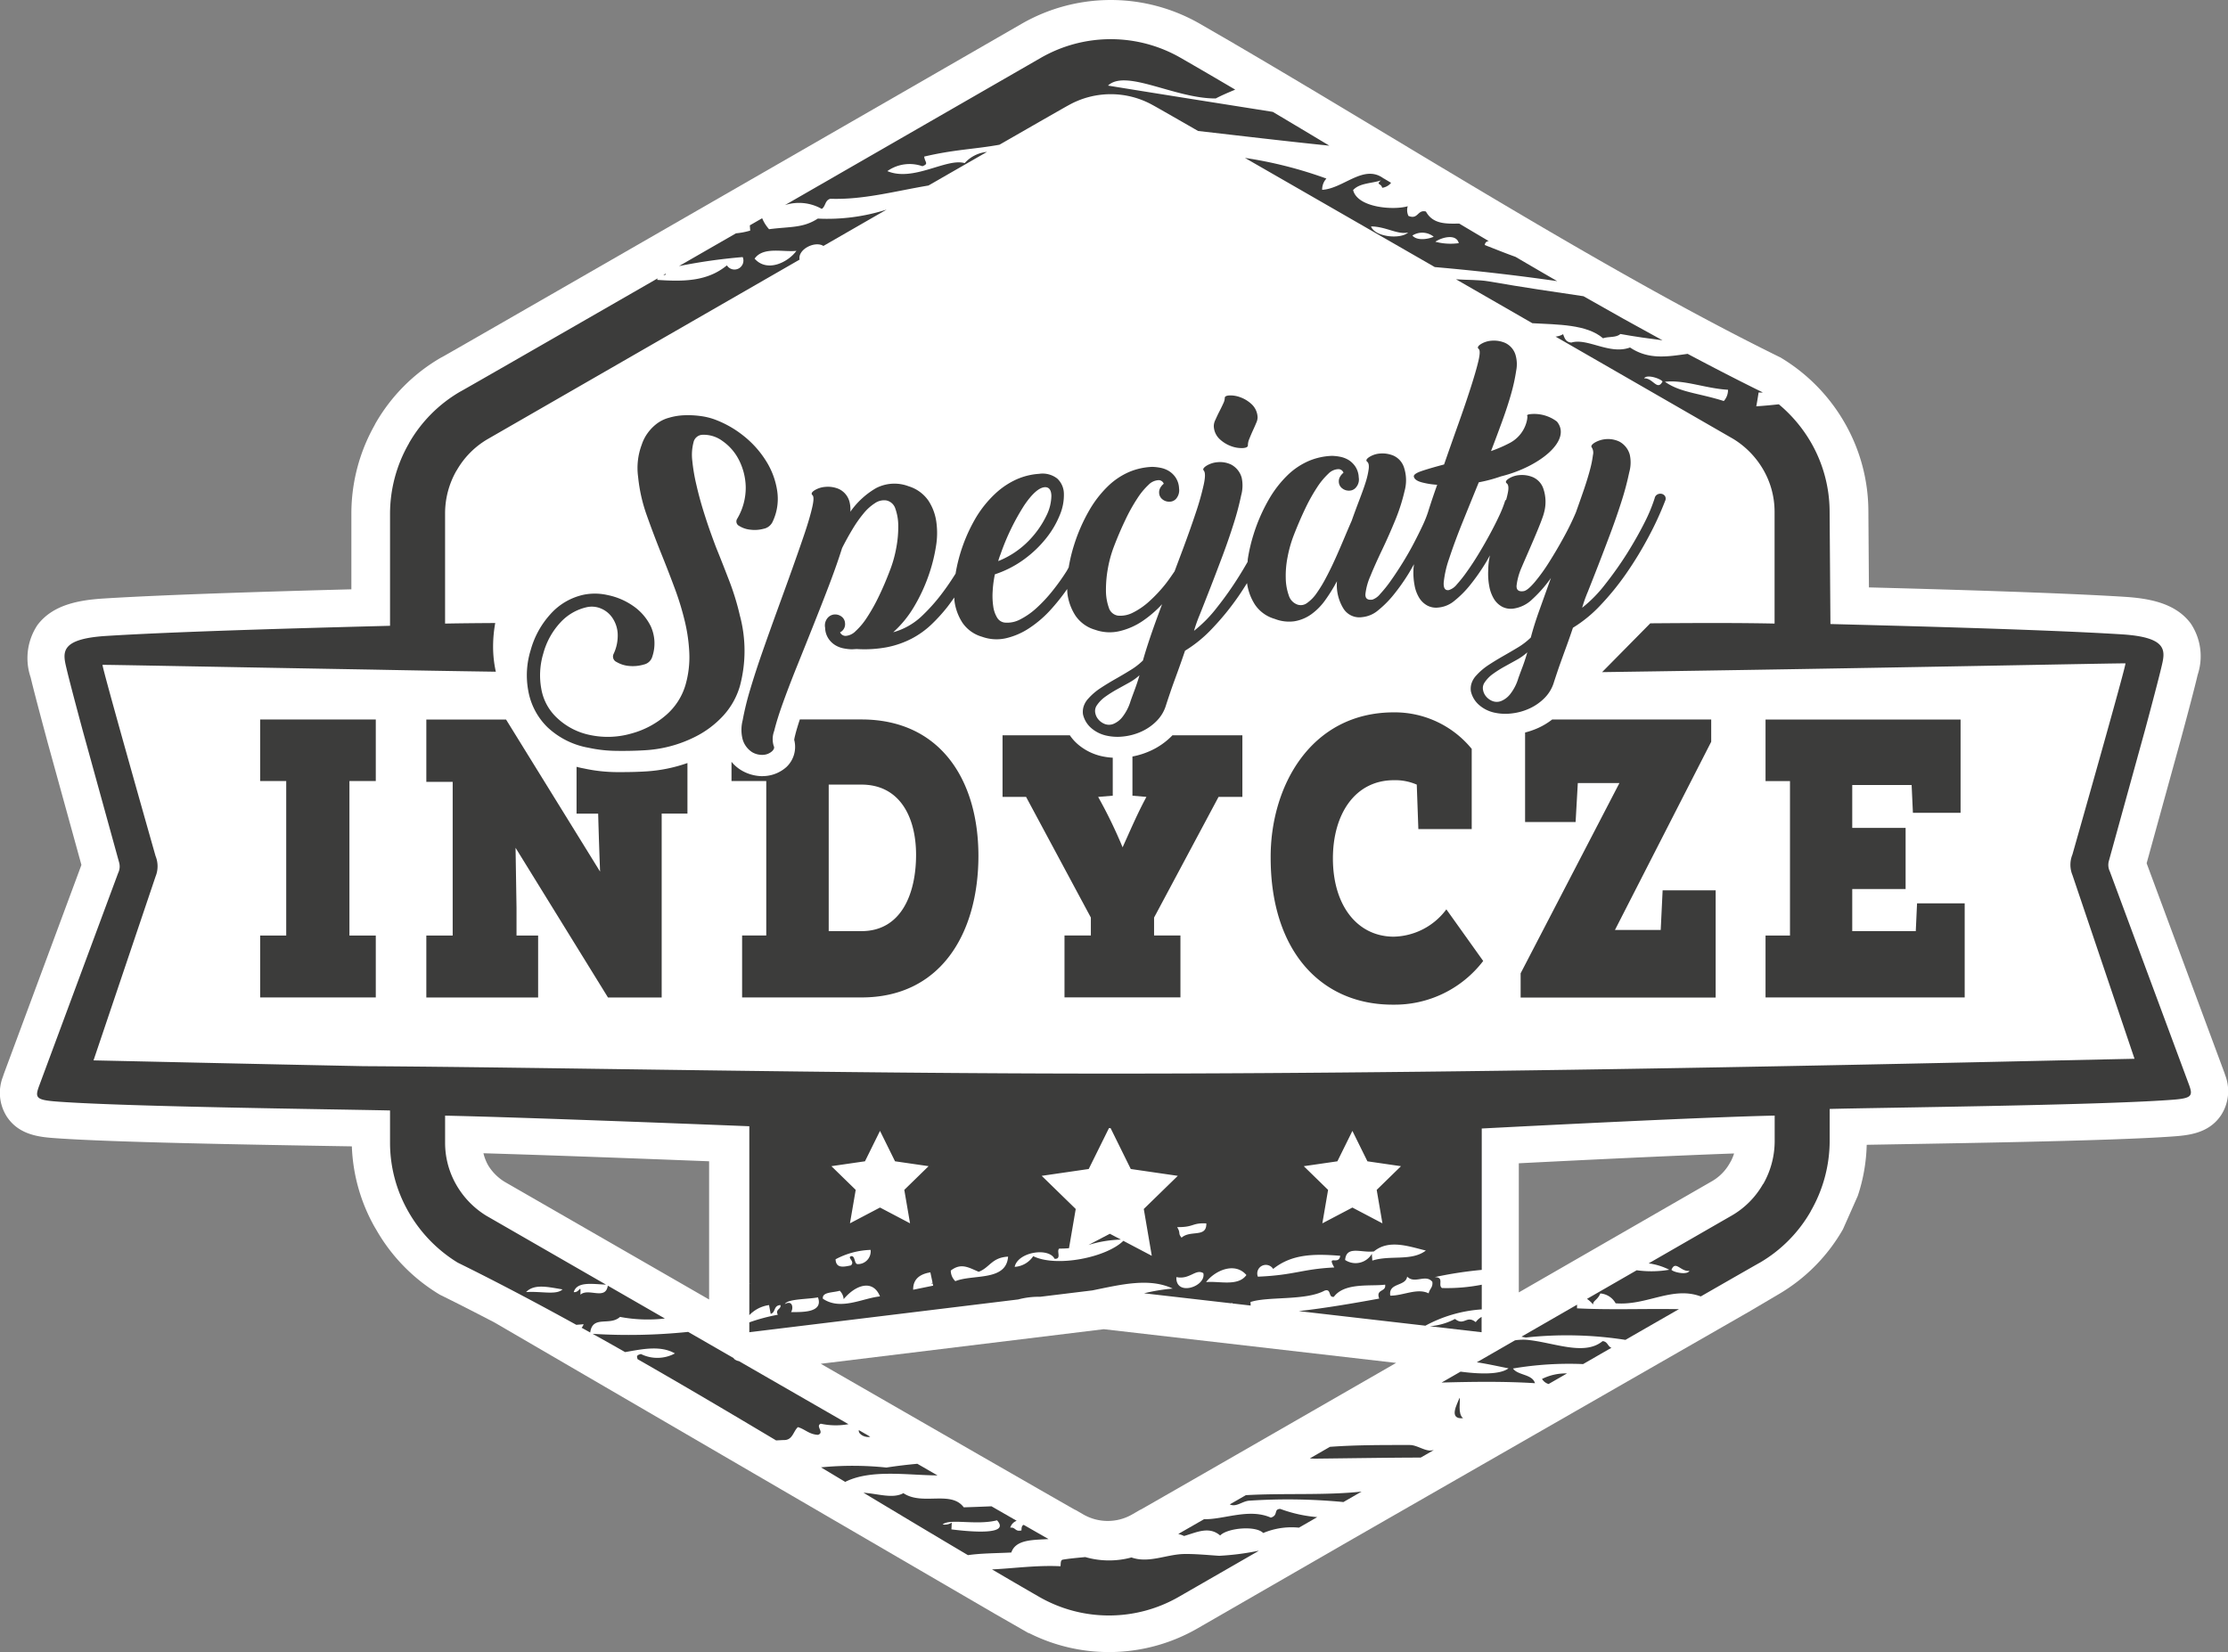 <svg xmlns="http://www.w3.org/2000/svg" width="201.665" height="149.564" viewBox="0 0 201.665 149.564">
  <rect x="0" y="0" width="201.665" height="149.564" fill="#808080" stroke="none"/>
  <g id="Group_32991" data-name="Group 32991" transform="translate(296.665 599.919)">
    <path id="Path_5363" data-name="Path 5363" d="M262.207,407.7a16.049,16.049,0,0,1-7.248-1.729l-.011.019-3.011-1.725-45.338-26.4c-1.537-.8-3.191-1.651-4.817-2.452l-.137-.068-.131-.08a16.217,16.217,0,0,1-5.647-5.846s-.07-.11-.112-.184a16.012,16.012,0,0,1-2.07-7.317l-1.641-.027c-7.938-.135-19.933-.34-25.109-.707-1.409-.1-3.332-.241-4.462-1.93a4,4,0,0,1-.374-3.637l.084-.255,7.024-18.922-3.085-11.184c0-.017-1.128-4.167-1.512-5.795a5.407,5.407,0,0,1,.608-4.724c1.4-1.884,3.835-2.281,6.04-2.418,5.909-.37,16.231-.667,22.383-.83v-6.91a16.31,16.31,0,0,1,2.082-7.913l.093-.182a16.154,16.154,0,0,1,5.911-5.955l.2-.106c.969-.532,28.957-16.641,42.407-24.383l9.959-5.738a16.191,16.191,0,0,1,16.179.006l3.1,1.793-.006,0c4.583,2.678,9.309,5.518,13.906,8.283,11.913,7.161,24.231,14.565,35.4,20.058l.137.065.131.082a16.351,16.351,0,0,1,5.706,5.9,16.11,16.11,0,0,1,2.105,7.919l.049,6.908c6.065.16,16.949.465,23.091.849,2.2.139,4.644.536,6.04,2.42a5.331,5.331,0,0,1,.627,4.638c-.4,1.715-1.531,5.867-1.531,5.867l-3.09,11.2,7.047,18.987.066.2a4.009,4.009,0,0,1-.38,3.626c-1.132,1.689-3.058,1.825-4.462,1.926-5.161.367-17.171.572-25.12.705-.9.017-1.734.03-2.488.044a15.838,15.838,0,0,1-.807,4.619h0l-1.345,3.03a16.017,16.017,0,0,1-5.856,5.9l-2.629,1.55L284.33,397.43l-14.1,8.126A16.042,16.042,0,0,1,262.207,407.7Zm-3.047-12.882.779.45a4.436,4.436,0,0,0,4.325,0l.781-.452h.023c2.728-1.552,12.766-7.328,23.139-13.294l-26.463-3.052L236.126,381.6c10.371,5.968,20.3,11.678,23.01,13.22h.023Zm-53.566-32.279a4.289,4.289,0,0,0,.424,1.09,4.515,4.515,0,0,0,1.48,1.491s14.027,8.071,18.523,10.663V363.269C220.919,363.07,211.777,362.722,205.593,362.542Zm93.718,12.6,17.52-10.088a4.339,4.339,0,0,0,1.569-1.605l.135-.239a4.5,4.5,0,0,0,.26-.646c-5.841.209-14.333.627-19.486.889v11.689Z" transform="translate(-458.502 -858.058)" fill="#fff"/>
    <g id="Group_2901" data-name="Group 2901" transform="translate(-293.307 -596.375)">
      <path id="Path_5364" data-name="Path 5364" d="M190.5,269.868l-.232.133C190.407,270,190.509,269.993,190.5,269.868Z" transform="translate(-133.586 -248.642)" fill="#3c3c3b"/>
      <path id="Path_5365" data-name="Path 5365" d="M207.888,323.547a6.386,6.386,0,0,0,2.507.042l-9.923-5.712c-.167-.008-.477-.186-.465-.268l-4.124-2.374a52.76,52.76,0,0,1-8.644.175c.974.543,1.956,1.094,2.938,1.654,1.466-.249,3.176-.646,4.509.12a3.351,3.351,0,0,1-3.075.055c-.439.11-.374.22-.306.465,4.154,2.374,8.354,4.857,12.54,7.355.237-.008.46-.027.7-.032.8.017.845-.79,1.273-1.172.655.192,1.005.655,1.816.7C208.27,324.337,207.365,323.763,207.888,323.547Z" transform="translate(-136.954 -198.203)" fill="#3c3c3b"/>
      <path id="Path_5366" data-name="Path 5366" d="M198.809,275.185c.359-.22.287-.811.792-.917,2.98.1,5.818-.688,8.865-1.2l5.3-3.043a3.088,3.088,0,0,0-2.019,1.016c-1.645-.486-4.638,1.723-7,.722a3.493,3.493,0,0,1,3.172-.443c.608-.23.226-.334.163-.872,2.75-.648,4.534-.661,6.813-1.073,3.784-2.173,6.209-3.561,6.23-3.561a7.8,7.8,0,0,1,7.691,0c.015,0,1.55.876,4.059,2.317,3.805.431,7.748.908,11.883,1.33q-2.582-1.549-5.121-3.06c-4.766-.758-9.7-1.529-14.918-2.38,1.628-1.533,6.042,1.181,9.752,1.166.564-.3,1.168-.547,1.763-.8-1.664-.978-3.311-1.943-4.929-2.872l0,0a12.69,12.69,0,0,0-12.675,0l0,0-23.152,13.326A4.164,4.164,0,0,1,198.809,275.185Z" transform="translate(-127.788 -259.817)" fill="#3c3c3b"/>
      <path id="Path_5367" data-name="Path 5367" d="M207.573,321.941c-.6-.342-1.2-.693-1.829-1.052-.9.082-1.829.19-2.8.34a29.47,29.47,0,0,0-5.919-.017c.735.439,1.461.878,2.192,1.316C201.531,321.362,204.872,321.926,207.573,321.941Z" transform="translate(-126.071 -191.917)" fill="#3c3c3b"/>
      <path id="Path_5368" data-name="Path 5368" d="M358.283,346.577l-.044-.137-7.2-19.4a1.346,1.346,0,0,1-.087-.95l3.263-11.82s1.1-4.074,1.482-5.677c.344-1.457.739-2.747-3.592-3.018-7.516-.471-22.3-.824-26.355-.933l-.074-10.173a12.6,12.6,0,0,0-1.647-6.194,12.946,12.946,0,0,0-2.952-3.525c-.672.072-1.345.139-2.04.182.08-.416.146-.834.211-1.252.116,0,.251.008.374.008-.023-.015-.044-.034-.068-.049-2.2-1.083-4.45-2.243-6.728-3.455-1.8.247-3.52.562-5.216-.577-1.852.688-3.856-.887-5.311-.446-.53-.044-.617-.431-.748-.76a1.577,1.577,0,0,1-.682.22c7.907,4.551,14.43,8.308,16.094,9.267a7.9,7.9,0,0,1,2.743,2.843,7.6,7.6,0,0,1,.988,3.74V304.6c-3.3-.07-7.081-.055-11.25-.023l-4.361,4.42c25.253-.357,47.307-.832,47.37-.792.106.063-4.8,17.306-4.8,17.306a2.445,2.445,0,0,0,0,1.852L353.274,344c-14.191.291-55.912,1.341-92.746,1.341-24.907,0-51.2-.579-67.542-.672-10.7-.215-19.355-.418-24.451-.524L174.15,327.5a2.45,2.45,0,0,0,0-1.854s-4.9-17.243-4.8-17.306c.044-.025,10.1.18,24.381.427h0c3.406.068,7.176.133,11.218.192a10.526,10.526,0,0,1-.247-2.308,12,12,0,0,1,.194-2.1c-1.774.011-3.335.025-4.54.051v-9.98a7.784,7.784,0,0,1,1.039-3.879h.008a7.691,7.691,0,0,1,2.8-2.838l0,0c2.473-1.421,15.682-9.028,28.241-16.253-.182-.935,1.4-1.719,2.154-1.237,1.958-1.126,3.873-2.23,5.723-3.292a17.658,17.658,0,0,1-6.228.815c-1.347.874-2.488.71-4.412.961a3.529,3.529,0,0,1-.625-.993c-.372.215-.743.429-1.117.644.013.158.023.317.036.473a6.58,6.58,0,0,1-1.29.249c-1.736,1-3.468,1.994-5.157,2.967a50.357,50.357,0,0,1,5.767-.817.81.81,0,0,1-1.43.75c-1.763,1.451-3.882,1.48-6.308,1.316a.56.56,0,0,1,.044-.142c-9.809,5.643-17.857,10.266-17.891,10.266a12.686,12.686,0,0,0-4.627,4.667l.008,0a12.791,12.791,0,0,0-1.717,6.348v10.175c-4.79.127-18.51.467-25.675.917-4.333.27-3.936,1.559-3.592,3.018.38,1.6,1.485,5.677,1.485,5.677l3.261,11.818a1.34,1.34,0,0,1-.089.952l-7.2,19.4-.044.137c-.291.885.032,1.033,1.89,1.166,6.483.463,24.575.672,29.964.792v2.946a12.554,12.554,0,0,0,1.649,6.194,12.862,12.862,0,0,0,4.475,4.635c3.487,1.715,7.083,3.617,10.739,5.632.22-.021.427-.032.657-.057a.846.846,0,0,1-.18.319l.777.431c.224-1.6,1.768-.555,2.7-1.411a13.463,13.463,0,0,0,4.059.144l-5.165-2.973c-.2,1.358-1.746.175-2.477.815.032-1.083-.034-.161-.606-.23.287-.993,1.7-.726,2.921-.678l-10.836-6.238a7.877,7.877,0,0,1-2.741-2.843,7.6,7.6,0,0,1-.988-3.74v-2.477c6.982.144,24.406.834,27.536.959v14.255c.044-.008.08-.015.137-.03-.042.019-.1.025-.137.044v2.836a3.014,3.014,0,0,1,1.784-.914c.051.266.1.541.152.8.471-.15.234-.767.883-.8.082.391-.5.363-.239.874a16.781,16.781,0,0,0-2.581.691v.891l24.339-2.967a7.178,7.178,0,0,1,1.983-.241l4.726-.577c2.6-.53,5.159-1.168,7.275-.165a16.678,16.678,0,0,0-2.591.427l7.839.9c.053-.006.095-.006.152-.013.008.011.017.021.025.034l1.635.188c-.006-.108-.015-.215-.019-.321,1.607-.528,4.971-.1,6.7-1.028.648-.224.313.655.847.557.976-1.324,3.375-.929,4.638-1.1.122.684-.872.376-.534,1.261-2.177.4-4.863.862-7.279,1.134l11.461,1.32a12.372,12.372,0,0,1,5.1-1.476v-2.234a16.3,16.3,0,0,1-3.6.3c-.4-.262.247-.988-.665-.986a35.542,35.542,0,0,1,4.264-.655v-12.8c5.505-.287,20.318-1.039,26.514-1.168v2.312a7.841,7.841,0,0,1-1.037,3.882h-.017a7.67,7.67,0,0,1-2.8,2.836l0,0c-1,.574-3.782,2.177-7.55,4.346a5.883,5.883,0,0,1,1.863.579,9.655,9.655,0,0,1-2.948.046l-4.5,2.591a2.573,2.573,0,0,1,.553.509c-.015-.357.414-.405.655-1a1.731,1.731,0,0,1,1.385.891c2.809.23,5.132-1.582,7.706-.621,3.261-1.871,5.315-3.047,5.33-3.047a12.66,12.66,0,0,0,4.629-4.667l-.008,0a12.8,12.8,0,0,0,1.717-6.35v-2.91c4.283-.116,23.918-.323,30.718-.809C358.251,347.609,358.577,347.461,358.283,346.577Zm-49.4-64.176c.245-.4,1.482.021,1.67.285C310.073,283.581,309.695,282.361,308.888,282.4Zm7.212,2.051c-2.352-.739-3.919-.76-5.326-1.742,1.759-.2,3.685.61,5.71.724A1.481,1.481,0,0,1,316.1,284.451Zm-83.934-13.6c-.773,1.064-2.667,1.985-3.789.712C229.159,270.442,230.981,271,232.166,270.855Zm-21.173,94.022c-.557.541-1.911.152-3.3.247C208.444,364.326,209.768,364.685,210.993,364.877Zm20.683,2.057c.22-.308.171-1.134-.562-.72.241-.479,1.979-.427,3-.61C234.622,367.027,232.592,366.924,231.676,366.934Zm2.878-1.212c-.076-.629.936-.53,1.527-.722a1.19,1.19,0,0,1,.357.764c1.1-1.32,2.661-1.814,3.288-.249C238.14,365.671,236.163,366.818,234.554,365.722Zm2.526-3.011c-.669.144-1.343.275-1.373-.558a7.192,7.192,0,0,1,3.17-.849,1.159,1.159,0,0,1-1.2,1.288c-.3-.065-.18-.767-.562-.72C236.706,362.007,237.513,362.345,237.08,362.711Zm2.648-5.242-2.72,1.43.52-3.028-2.2-2.146,3.039-.441,1.36-2.754,1.36,2.754,3.039.441-2.2,2.146.52,3.028Zm3,7.438c-.011-.885.513-1.4,1.558-1.569.068.317.133.627.2.938-.051.025-.091.057-.144.078l.156-.011c.015.065.027.133.042.2C243.931,364.66,243.339,364.787,242.729,364.907Zm3.814-.775a1.339,1.339,0,0,1-.408-.957c.935-.72,1.6-.281,2.526.112,1.005-.378,1.185-1.3,2.661-1.371C251.151,364.168,248.135,363.484,246.543,364.132Zm17.786-2.291-2.576-1.356c-1.533,1.514-6.071,2.42-8.156,1.388a2.179,2.179,0,0,1-1.679.967c.285-1.343,3.064-1.793,3.611-.731.672.053.146-.718.424-.923a8.693,8.693,0,0,0,.883-.036l.608-3.55-3.079-3,4.255-.619,1.831-3.7h.148l1.827,3.7,4.257.619-3.079,3Zm2.22,1.926c1.214.26,1.757-.786,2.445-.355C269.27,364.616,266.472,365.56,266.548,363.767Zm.473-3.573c-.351-.412-.044-.376-.4-.95,1.565.015,1.311-.4,2.642-.338C269.3,360.234,267.824,359.473,267.021,360.193Zm2.224,4.025c.754-1.011,2.583-1.877,3.647-.638C272.125,364.647,270.383,364.094,269.245,364.219Zm11.881-10.933,1.36-2.754,1.36,2.754,3.039.441-2.2,2.146.519,3.028-2.718-1.43-2.72,1.43.52-3.028-2.2-2.146Zm-.283,9.609c-2.965.148-3.563.693-6.912.834a.777.777,0,0,1,1.381-.7c1.708-1.371,3.744-1.377,6.071-1.191C281.263,362.753,280.131,361.659,280.843,362.895Zm3.444-.625c-.006-.2-.032-.406-.038-.615a1.707,1.707,0,0,1-2.422.562c.112-1.335,1.453-.632,2.608-.773,1.349-1.126,3.172-.45,4.7-.08C287.835,362.354,285.911,361.748,284.287,362.269Zm5.1,2.969c-1.035-.513-2.3.217-3.472.209-.194-1.2,1.4-.809,1.527-1.727.684.71,1.67-.264,2.279.473C289.791,364.7,289.453,364.837,289.385,365.239Zm21.98-2.131c.365-.908.859.215,1.626.089C312.8,363.6,311.574,363.338,311.365,363.108Z" transform="translate(-163.428 -251.693)" fill="#3c3c3b"/>
      <path id="Path_5369" data-name="Path 5369" d="M222.57,266.779a37.976,37.976,0,0,0-7.374-1.871c4.714,2.709,10.905,6.27,17.184,9.883,3.672.319,7.431.748,11.083,1.273q-1.888-1.09-3.778-2.2c-.906-.321-1.833-.7-2.777-1.066a.362.362,0,0,1,.361-.357q-1.34-.792-2.678-1.588c-1.187.021-2.384.061-3.011-1.09-.781-.2-.691.764-1.584.395a1.216,1.216,0,0,1-.063-.874c-1.248.372-4.545.152-4.944-1.464.593-.65,1.673-.591,2.524-.878-.5.42.023.245.106.672a1.25,1.25,0,0,0,.807-.45c-.224-.133-.448-.268-.669-.4,0,0-.006,0-.006.006-1.8-1.343-3.628.919-5.563,1.028A1.458,1.458,0,0,1,222.57,266.779Zm11.982,5.847a5.4,5.4,0,0,1-2.122-.129C233.047,272.078,234.337,271.759,234.553,272.627Zm-2.27-.585c-.46.222-1.514.4-1.926-.106A1.661,1.661,0,0,1,232.283,272.042Zm-2.31-.384c-.693.646-3.02.414-3.36-.547C228,271.129,229.012,271.887,229.972,271.657Z" transform="translate(-105.871 -254.157)" fill="#3c3c3b"/>
      <path id="Path_5370" data-name="Path 5370" d="M224.243,270.112c2.338,1.345,4.663,2.684,6.908,3.974,2.3.131,4.927.093,6.4,1.364.488-.175,1.206-.036,1.565-.387,1.324.237,2.589.416,3.82.572q-3.542-1.926-7.155-3.991c-2.64-.391-5.4-.792-8.608-1.349C226.289,270.146,225.24,270.184,224.243,270.112Z" transform="translate(-95.812 -248.371)" fill="#3c3c3b"/>
      <path id="Path_5371" data-name="Path 5371" d="M208.489,312.044a10.81,10.81,0,0,1,2.94-.488l-1.005-.528Z" transform="translate(-113.328 -202.88)" fill="#3c3c3b"/>
      <path id="Path_5372" data-name="Path 5372" d="M199.687,320.043l-1.037-.6C198.576,319.865,199.321,320.165,199.687,320.043Z" transform="translate(-124.273 -193.52)" fill="#3c3c3b"/>
      <path id="Path_5373" data-name="Path 5373" d="M232.078,314.4c0-.108,0-.22.008-.332-1.618.929-3.3,1.9-5.039,2.9.135.025.272.055.395.076a34.326,34.326,0,0,1,9.02.211c1.746-1.007,3.381-1.943,4.84-2.781C238.038,314.422,235.081,314.553,232.078,314.4Z" transform="translate(-92.694 -199.501)" fill="#3c3c3b"/>
      <path id="Path_5374" data-name="Path 5374" d="M224.634,318.056c-.207.555-1.052,1.981.317,1.854C224.427,319.536,224.731,318.292,224.634,318.056Z" transform="translate(-95.876 -195.066)" fill="#3c3c3b"/>
      <path id="Path_5375" data-name="Path 5375" d="M227.809,314.592a1.6,1.6,0,0,0-.534.475c-.843-.678-1.033.386-1.875-.291a5.824,5.824,0,0,1-2.279.663l4.686.541v-1.387Z" transform="translate(-97.06 -198.918)" fill="#3c3c3b"/>
      <path id="Path_5376" data-name="Path 5376" d="M227.029,320.084c-2.416,0-4.838-.011-7.231.165q-.925.532-1.82,1.047c.207.015.412.025.61.021,3.117-.032,6.223-.089,9.427-.095l1.185-.68a2.071,2.071,0,0,1-.353.044C228.271,320.563,227.633,320.084,227.029,320.084Z" transform="translate(-102.778 -192.812)" fill="#3c3c3b"/>
      <path id="Path_5377" data-name="Path 5377" d="M228.525,317.973l1.666-.957a4.772,4.772,0,0,0-2.262.5A1.047,1.047,0,0,0,228.525,317.973Z" transform="translate(-91.714 -196.223)" fill="#3c3c3b"/>
      <path id="Path_5378" data-name="Path 5378" d="M214.547,323.238c.572.281,1.1-.272,1.736-.334a53.193,53.193,0,0,1,8.551.122c.543-.312,1.088-.625,1.643-.946-3.307.357-6.973.125-10.477.323C215.5,322.691,215.016,322.97,214.547,323.238Z" transform="translate(-106.592 -190.591)" fill="#3c3c3b"/>
      <path id="Path_5379" data-name="Path 5379" d="M215.6,326.323c-.6-.344-1.356-.775-2.245-1.286-.125.042-.209.171-.2.5-.591.152-.528-.31-1.02-.247a.967.967,0,0,1,.583-.623c-.693-.4-1.466-.84-2.281-1.311-.836.036-1.675.07-2.509.093-1.161-1.561-3.742-.127-5.463-1.282-.946.528-2.3.051-3.615-.04,3.2,1.922,6.359,3.82,9.457,5.651,1.185-.169,2.386-.165,3.926-.237C212.636,326.35,214.184,326.41,215.6,326.323Zm-8.789-.876c.017-.2.017-.405.034-.615a1.166,1.166,0,0,1-.828.169c.653-.566,3.041.1,4.923-.376C212.193,326,208.5,325.662,206.808,325.446Z" transform="translate(-124.053 -190.536)" fill="#3c3c3b"/>
      <path id="Path_5380" data-name="Path 5380" d="M228.429,324.623a23.793,23.793,0,0,1-3.506.446c-.891-.055-2.23-.19-3.265-.161-1.571.059-3.142.855-4.678.31a7.75,7.75,0,0,1-4.179-.034c-.748.072-1.47.135-2.021.232-.237.025-.19.359-.222.6-2.158-.11-4.308.2-6.2.285,1.432.841,2.853,1.67,4.249,2.473l0,0a12.677,12.677,0,0,0,12.675,0l0,0c.971-.56,3.618-2.08,7.216-4.152A.606.606,0,0,1,228.429,324.623Z" transform="translate(-117.925 -187.767)" fill="#3c3c3b"/>
      <path id="Path_5381" data-name="Path 5381" d="M220.716,323.611c-1.972-.878-4.272.192-6.04.141l-2.338,1.341a2.3,2.3,0,0,1,.526.182c1.132-.327,2.262-.914,3.265-.046.653-.678,3.218-.925,3.9-.224a6.612,6.612,0,0,1,3.231-.484c.543-.31,1.092-.627,1.658-.955a12.589,12.589,0,0,1-3.345-.743C220.937,322.844,221.431,323.4,220.716,323.611Z" transform="translate(-109.048 -189.766)" fill="#3c3c3b"/>
      <path id="Path_5382" data-name="Path 5382" d="M238.193,315.7c-1.675,1.394-4.526.063-6.948-.127a4.661,4.661,0,0,0-.978.053l-3.453,1.987c1.1.167,2.173.418,2.87.547-.79.593-2.659.522-4.342.3l-1.717.988c2.94-.082,5.822-.11,8.451.059-.241-.836-1.546-.695-1.991-1.331a30.25,30.25,0,0,1,6.348-.4c.874-.5,1.729-1,2.566-1.474C238.654,316.178,238.656,315.724,238.193,315.7Z" transform="translate(-96.498 -197.83)" fill="#3c3c3b"/>
    </g>
    <g id="Group_2902" data-name="Group 2902" transform="translate(-273.117 -535.433)">
      <path id="Path_5383" data-name="Path 5383" d="M204.955,288.981H199.38c-.188.57-.338,1.071-.439,1.491-.04.161-.059.275-.072.349a2.51,2.51,0,0,1-.7,2.464,3.239,3.239,0,0,1-1.9.815l-.3.015a3.787,3.787,0,0,1-1.808-.488,3.439,3.439,0,0,1-.965-.813v1.742h3.145v13.984h-2.186v5.607h10.81c7.216,0,10.58-5.86,10.58-12.833C215.535,294.41,212.057,288.981,204.955,288.981Zm0,19.163h-2.961V294.879h2.961c3.478,0,4.946,2.946,4.946,6.361C209.9,304.693,208.606,308.144,204.955,308.144Z" transform="translate(-150.532 -288.335)" fill="#3c3c3b"/>
      <path id="Path_5384" data-name="Path 5384" d="M172.988,294.555h2.359V308.54h-2.359v5.607h10.466V308.54h-2.386V294.555h2.386v-5.573H172.988Z" transform="translate(-172.988 -288.334)" fill="#3c3c3b"/>
      <path id="Path_5385" data-name="Path 5385" d="M200,293.683c-.672.042-1.379.063-2.116.063l-.593,0a14.358,14.358,0,0,1-2.893-.325c-.232-.042-.46-.093-.688-.154v4.24h1.956s.057,2.23.173,5.248l-8.511-13.769h-7.216v5.643h2.386v13.915h-2.386v5.607h10.12v-5.607h-1.956v-2.481l-.087-5.465,8.367,13.554h4.859V297.5h2.332v-4.576A13.748,13.748,0,0,1,200,293.683Z" transform="translate(-165.072 -288.334)" fill="#3c3c3b"/>
      <path id="Path_5386" data-name="Path 5386" d="M220.162,289.684a6.422,6.422,0,0,1-1.939,1.366,7.193,7.193,0,0,1-1.658.53v3.546l1.265.11c-.834,1.546-1.438,2.982-2.156,4.564a43.142,43.142,0,0,0-2.213-4.564l1.322-.11v-3.438a6.241,6.241,0,0,1-1.022-.141,4.993,4.993,0,0,1-2.116-1.056,4.157,4.157,0,0,1-.745-.83h-6.093v5.573h2.129l5.865,10.926v1.62h-2.386v5.607h10.494V307.78h-2.386v-1.62l5.837-10.926h2.156v-5.573h-6.335A.112.112,0,0,1,220.162,289.684Z" transform="translate(-137.611 -287.579)" fill="#3c3c3b"/>
      <path id="Path_5387" data-name="Path 5387" d="M239.692,308.036h-4.141L244.262,291v-2.015H229.868a6.307,6.307,0,0,1-1.233.75,7.316,7.316,0,0,1-1.219.429v8.1h4.572l.2-3.523h3.765l-8.941,17.22v2.194h17.653v-9.706h-4.8Z" transform="translate(-112.922 -288.335)" fill="#3c3c3b"/>
      <path id="Path_5388" data-name="Path 5388" d="M251.224,305.627l-.116,2.515h-5.75v-3.81h4.83V298.8h-4.83v-3.884h5.375l.116,2.517h4.314v-8.447H237.51v5.573h2.213V308.54H237.51v5.607h18.026v-8.519h-4.312Z" transform="translate(-101.252 -288.334)" fill="#3c3c3b"/>
      <path id="Path_5389" data-name="Path 5389" d="M227.395,308.986c-3.3-.036-5.461-2.876-5.461-7.083,0-3.989,1.983-7.083,5.52-7.083a4.877,4.877,0,0,1,2.07.4l.144,4.025h4.83v-7.26a9,9,0,0,0-7.043-3.307c-7.562,0-11.214,6.76-11.155,13.231.027,8.449,4.627,13.266,11.1,13.231a10.077,10.077,0,0,0,8.137-3.955l-3.334-4.673A6.093,6.093,0,0,1,227.395,308.986Z" transform="translate(-124.835 -288.675)" fill="#3c3c3b"/>
    </g>
    <path id="Path_5390" data-name="Path 5390" d="M203.7,304.008a6.752,6.752,0,0,1-1.459,2.627,8.775,8.775,0,0,1-2.652,1.994,11.528,11.528,0,0,1-4.5,1.187c-.8.049-1.662.068-2.564.055a12.247,12.247,0,0,1-2.5-.277,7.252,7.252,0,0,1-3.742-1.863,6.08,6.08,0,0,1-1.734-3.288,7.64,7.64,0,0,1,.217-3.7,7.972,7.972,0,0,1,1.776-3.237,5.617,5.617,0,0,1,3.079-1.782,5.162,5.162,0,0,1,2.125.047,6.152,6.152,0,0,1,2.272.967,4.816,4.816,0,0,1,1.618,1.86,3.747,3.747,0,0,1,.139,2.735,1.029,1.029,0,0,1-.781.726,3.489,3.489,0,0,1-1.305.127,2.658,2.658,0,0,1-1.145-.357.541.541,0,0,1-.266-.752,3.869,3.869,0,0,0,.359-1.865,2.819,2.819,0,0,0-.5-1.415,2.307,2.307,0,0,0-1.039-.824,2.118,2.118,0,0,0-1.231-.114,4.606,4.606,0,0,0-2.422,1.4,6.679,6.679,0,0,0-1.54,2.8,6.833,6.833,0,0,0-.169,3.256,4.662,4.662,0,0,0,1.379,2.54,6.1,6.1,0,0,0,3.035,1.584,7.705,7.705,0,0,0,3.723-.137,7.932,7.932,0,0,0,3.144-1.67,5.748,5.748,0,0,0,1.751-2.7,9.063,9.063,0,0,0,.355-2.9,15.112,15.112,0,0,0-.416-2.925,25.311,25.311,0,0,0-.9-2.937q-.548-1.476-1.138-2.942-.767-1.9-1.39-3.662a14.567,14.567,0,0,1-.79-3.491,5.989,5.989,0,0,1,.323-2.912,3.837,3.837,0,0,1,.568-1.1,4.024,4.024,0,0,1,.847-.847,3.23,3.23,0,0,1,1.077-.507,5.637,5.637,0,0,1,1.358-.22,8.274,8.274,0,0,1,1.409.063,6.083,6.083,0,0,1,1.269.289,9.392,9.392,0,0,1,2.678,1.5,8.947,8.947,0,0,1,2.055,2.293,7,7,0,0,1,1.009,2.737,4.817,4.817,0,0,1-.448,2.817,1.145,1.145,0,0,1-.8.581,3.094,3.094,0,0,1-1.206.076,2.3,2.3,0,0,1-.995-.34.447.447,0,0,1-.173-.652,5.5,5.5,0,0,0,.769-2.878,5.66,5.66,0,0,0-.623-2.456,4.641,4.641,0,0,0-1.474-1.694,2.857,2.857,0,0,0-1.82-.568.861.861,0,0,0-.813.7,4.437,4.437,0,0,0-.108,1.643,16.5,16.5,0,0,0,.372,2.19c.184.807.395,1.584.629,2.338s.462,1.44.688,2.065.395,1.083.509,1.37c.4.98.786,1.975,1.174,2.982a23.073,23.073,0,0,1,.938,3.085A12.319,12.319,0,0,1,203.7,304.008ZM248.2,282.3a2.684,2.684,0,0,0,1.028.158c.31-.019.465-.106.454-.262a1.494,1.494,0,0,1,.127-.568c.1-.243.2-.486.31-.726s.217-.475.308-.7a1.264,1.264,0,0,0,.133-.509,1.7,1.7,0,0,0-.513-1.178,2.969,2.969,0,0,0-1.028-.646,2.577,2.577,0,0,0-1-.175c-.294.017-.437.095-.429.232a1.239,1.239,0,0,1-.146.513c-.1.222-.22.467-.355.729s-.247.513-.353.745a1.3,1.3,0,0,0-.141.555,1.683,1.683,0,0,0,.543,1.191A3.022,3.022,0,0,0,248.2,282.3Zm39.258,4.914a28.583,28.583,0,0,1-1.5,3.263,32.53,32.53,0,0,1-2.023,3.326,24.088,24.088,0,0,1-2.357,2.9,11.939,11.939,0,0,1-2.475,2.023c-.1.3-.232.686-.4,1.161s-.344.948-.519,1.434-.338.935-.479,1.356-.243.733-.31.933a3.4,3.4,0,0,1-.84,1.453,4.6,4.6,0,0,1-1.373.967,5.207,5.207,0,0,1-1.624.452,4.641,4.641,0,0,1-1.6-.08,3.1,3.1,0,0,1-1.32-.659,2.316,2.316,0,0,1-.773-1.263,1.692,1.692,0,0,1,.034-.638,1.914,1.914,0,0,1,.469-.811,5.7,5.7,0,0,1,1.077-.921c.427-.279.872-.553,1.339-.819s.923-.532,1.366-.8a6.292,6.292,0,0,0,1.14-.881c.192-.741.45-1.567.779-2.481s.674-1.888,1.045-2.912a11.709,11.709,0,0,1-1.681,1.92,3.059,3.059,0,0,1-1.717.855,1.7,1.7,0,0,1-1.028-.173,1.967,1.967,0,0,1-.737-.707,3.35,3.35,0,0,1-.422-1.155,6.015,6.015,0,0,1-.091-1.482,5.894,5.894,0,0,1,.154-1.3c-.146.249-.272.494-.429.743a18.458,18.458,0,0,1-1.343,1.911,9.081,9.081,0,0,1-1.43,1.444,2.606,2.606,0,0,1-1.438.619,1.7,1.7,0,0,1-1.028-.175,1.966,1.966,0,0,1-.739-.705,3.266,3.266,0,0,1-.422-1.155,6.012,6.012,0,0,1-.091-1.482c.006-.12.028-.264.044-.4-.158.27-.3.539-.467.811a18.039,18.039,0,0,1-1.343,1.911,9.3,9.3,0,0,1-1.432,1.447,2.609,2.609,0,0,1-1.436.619,1.7,1.7,0,0,1-1.73-.809,4.075,4.075,0,0,1-.564-2.443,14.705,14.705,0,0,1-1.075,1.732,5.436,5.436,0,0,1-1.263,1.273,3.664,3.664,0,0,1-1.5.621,3.54,3.54,0,0,1-1.8-.215,3.214,3.214,0,0,1-1.776-1.276,4.777,4.777,0,0,1-.724-1.947v-.017c-.256.4-.511.809-.784,1.2a23.691,23.691,0,0,1-2.359,2.9,11.838,11.838,0,0,1-2.473,2.025q-.149.45-.4,1.159c-.167.473-.34.95-.519,1.436s-.334.933-.477,1.356-.245.733-.31.933a3.419,3.419,0,0,1-.841,1.453,4.577,4.577,0,0,1-1.373.969,5.255,5.255,0,0,1-1.622.452,4.6,4.6,0,0,1-1.6-.08,3.133,3.133,0,0,1-1.322-.657,2.326,2.326,0,0,1-.771-1.263,1.7,1.7,0,0,1,.036-.638,1.9,1.9,0,0,1,.465-.811,5.539,5.539,0,0,1,1.081-.923c.424-.279.872-.553,1.337-.817s.923-.532,1.366-.807a6.125,6.125,0,0,0,1.142-.881c.241-.862.566-1.86.967-3,.239-.674.507-1.392.765-2.093a10.191,10.191,0,0,1-1.787,1.537,6.263,6.263,0,0,1-2.1.91,3.905,3.905,0,0,1-2.175-.133,3.222,3.222,0,0,1-1.776-1.276,4.774,4.774,0,0,1-.722-1.947c-.023-.152-.019-.31-.03-.465a18.983,18.983,0,0,1-1.535,1.92,10.049,10.049,0,0,1-1.92,1.635,6.444,6.444,0,0,1-2.086.9,3.853,3.853,0,0,1-2.158-.133,3.221,3.221,0,0,1-1.776-1.265,4.733,4.733,0,0,1-.722-1.945c-.015-.112-.011-.228-.021-.344-.207.287-.408.574-.627.855a15.229,15.229,0,0,1-1.466,1.609,7.947,7.947,0,0,1-1.768,1.259,8.366,8.366,0,0,1-2.209.771,11.013,11.013,0,0,1-2.762.169l-.439.025a4.307,4.307,0,0,1-.758-.087,2.282,2.282,0,0,1-.756-.294,2,2,0,0,1-.612-.6,1.862,1.862,0,0,1-.294-.971,1.053,1.053,0,0,1,.211-.868.892.892,0,0,1,.629-.334.962.962,0,0,1,.648.194.786.786,0,0,1,.315.6.817.817,0,0,1-.45.824.545.545,0,0,0,.522.321,1.394,1.394,0,0,0,.874-.42,6.273,6.273,0,0,0,1.018-1.214,16.08,16.08,0,0,0,1.077-1.909c.365-.75.729-1.6,1.083-2.545a11.018,11.018,0,0,0,.517-1.907,9.933,9.933,0,0,0,.175-1.943,4.645,4.645,0,0,0-.256-1.563,1.093,1.093,0,0,0-.813-.76,1.443,1.443,0,0,0-1.031.241,4.388,4.388,0,0,0-1.037.933,11.1,11.1,0,0,0-1.005,1.432q-.5.827-.942,1.708c-.327,1.045-.729,2.175-1.191,3.391s-.955,2.46-1.455,3.719-.993,2.486-1.472,3.675-.893,2.279-1.248,3.265-.61,1.816-.777,2.494a2.125,2.125,0,0,0-.049,1.36c.089.152.036.319-.161.5a1.305,1.305,0,0,1-.779.313,1.771,1.771,0,0,1-1.016-.247,2.059,2.059,0,0,1-.853-1.157,3.448,3.448,0,0,1,0-1.713,25.706,25.706,0,0,1,.684-2.8q.478-1.606,1.132-3.476c.435-1.244.885-2.5,1.347-3.772s.91-2.5,1.337-3.7.8-2.266,1.119-3.212.541-1.723.682-2.34.148-.982.019-1.094-.089-.251.167-.424a2.151,2.151,0,0,1,.984-.323,2.517,2.517,0,0,1,1.235.188,1.773,1.773,0,0,1,.955,1.124,2.763,2.763,0,0,1,.089.938,7.326,7.326,0,0,1,2.319-2.135,3.613,3.613,0,0,1,2.967-.167,3.374,3.374,0,0,1,1.776,1.292,4.654,4.654,0,0,1,.72,1.93,7.261,7.261,0,0,1-.038,2.247,14.992,14.992,0,0,1-.517,2.169,15.575,15.575,0,0,1-1.508,3.339,9.829,9.829,0,0,1-1.839,2.234,6.136,6.136,0,0,0,2.526-1.406,16.457,16.457,0,0,0,2.027-2.293c.395-.528.75-1.066,1.09-1.605a14.8,14.8,0,0,1,1.848-5.081A10,10,0,0,1,226.8,286.6a7.064,7.064,0,0,1,1.928-1.3,5.994,5.994,0,0,1,2.063-.509,2.155,2.155,0,0,1,1.635.429,1.9,1.9,0,0,1,.6,1.35,4.646,4.646,0,0,1-.353,1.911,8.357,8.357,0,0,1-1.214,2.095,10.239,10.239,0,0,1-1.991,1.924,9.56,9.56,0,0,1-2.688,1.39,10.257,10.257,0,0,0-.2,1.531,6.474,6.474,0,0,0,.053,1.366,2.64,2.64,0,0,0,.344,1.011.922.922,0,0,0,.691.46,2.491,2.491,0,0,0,1.385-.277,6.6,6.6,0,0,0,1.472-1.02,13.105,13.105,0,0,0,1.438-1.533,19.682,19.682,0,0,0,1.307-1.823c.072-.112.12-.222.19-.336a14.783,14.783,0,0,1,.479-2.006,15.711,15.711,0,0,1,1.385-3.168,9.992,9.992,0,0,1,1.708-2.2,6.418,6.418,0,0,1,1.928-1.284,5.953,5.953,0,0,1,2.067-.45,4.516,4.516,0,0,1,.756.087,2.264,2.264,0,0,1,.756.294,2.007,2.007,0,0,1,.612.6,1.906,1.906,0,0,1,.3.969,1.176,1.176,0,0,1-.213.868.783.783,0,0,1-.627.334.956.956,0,0,1-.648-.2.767.767,0,0,1-.315-.6.825.825,0,0,1,.1-.45,1.305,1.305,0,0,1,.317-.374.487.487,0,0,0-.49-.323,1.36,1.36,0,0,0-.889.422,6.4,6.4,0,0,0-1,1.21,15.586,15.586,0,0,0-1.077,1.924c-.367.762-.731,1.605-1.083,2.532a10.885,10.885,0,0,0-.519,1.917,10.712,10.712,0,0,0-.173,1.96,4.616,4.616,0,0,0,.256,1.561,1.024,1.024,0,0,0,.815.735,2.467,2.467,0,0,0,1.383-.277,6.48,6.48,0,0,0,1.472-1.02,12.964,12.964,0,0,0,1.44-1.533c.3-.376.57-.779.845-1.178.262-.7.526-1.4.786-2.095q.669-1.8,1.155-3.269a24.443,24.443,0,0,0,.7-2.494q.219-1.014,0-1.267c-.106-.112-.025-.255.239-.429a2.246,2.246,0,0,1,1.012-.327,2.328,2.328,0,0,1,1.238.22,1.931,1.931,0,0,1,.944,1.183,3.354,3.354,0,0,1-.049,1.609,25.261,25.261,0,0,1-.672,2.536q-.443,1.413-1.026,2.969c-.391,1.037-.76,2.013-1.119,2.929s-.672,1.719-.948,2.405a13.435,13.435,0,0,0-.5,1.415,11.959,11.959,0,0,0,2.082-2.118,30.43,30.43,0,0,0,1.981-2.807c.279-.444.539-.881.786-1.314.013-.112.011-.217.03-.329a15.27,15.27,0,0,1,.515-2.173,15.71,15.71,0,0,1,1.387-3.168,10.051,10.051,0,0,1,1.706-2.2,6.418,6.418,0,0,1,1.93-1.282,5.891,5.891,0,0,1,2.068-.448,4.27,4.27,0,0,1,.756.085,2.338,2.338,0,0,1,.758.294,2.053,2.053,0,0,1,.61.6,1.919,1.919,0,0,1,.3.969,1.085,1.085,0,0,1-.241.9.789.789,0,0,1-.6.3.961.961,0,0,1-.646-.2.768.768,0,0,1-.315-.6.785.785,0,0,1,.106-.448,1.274,1.274,0,0,1,.317-.374.491.491,0,0,0-.492-.323,1.346,1.346,0,0,0-.887.422,6.473,6.473,0,0,0-1,1.21,15.869,15.869,0,0,0-1.077,1.924q-.548,1.14-1.086,2.532a11.252,11.252,0,0,0-.519,1.873,8.594,8.594,0,0,0-.165,1.9,4.876,4.876,0,0,0,.272,1.563,1.27,1.27,0,0,0,.788.838.939.939,0,0,0,.862-.141,3.449,3.449,0,0,0,.862-.878,12.084,12.084,0,0,0,.857-1.411c.294-.549.57-1.119.84-1.717s.526-1.193.777-1.787.484-1.147.707-1.651c.234-.663.469-1.292.695-1.886s.422-1.128.57-1.6a7.078,7.078,0,0,0,.277-1.2c.04-.327,0-.545-.127-.655-.146-.108-.091-.251.165-.424a2.1,2.1,0,0,1,.969-.325,2.608,2.608,0,0,1,1.235.19,1.763,1.763,0,0,1,.969,1.121,3.657,3.657,0,0,1,.038,2.076,16.952,16.952,0,0,1-.828,2.6c-.372.908-.767,1.808-1.193,2.7s-.784,1.685-1.064,2.38a5.589,5.589,0,0,0-.46,1.649c-.025.408.188.574.638.507a1.556,1.556,0,0,0,.7-.515,11.029,11.029,0,0,0,.961-1.2q.516-.725,1.066-1.613t1.012-1.772q.463-.884.83-1.672a10.366,10.366,0,0,0,.471-1.187c.011-.036.017-.063.03-.1q.355-1.128.788-2.336a7.11,7.11,0,0,1-1.447-.234c-.391-.114-.612-.279-.663-.492-.049-.171.2-.351.733-.53s1.208-.374,2-.581q.649-1.866,1.295-3.679c.431-1.206.8-2.293,1.113-3.269s.547-1.774.695-2.4.16-1,.034-1.109c-.144-.108-.087-.251.165-.424a2.124,2.124,0,0,1,.971-.323,2.587,2.587,0,0,1,1.235.188,1.759,1.759,0,0,1,.967,1.123,3.005,3.005,0,0,1,.055,1.383,16.806,16.806,0,0,1-.446,2.061q-.329,1.172-.834,2.557-.475,1.311-1,2.676a12.022,12.022,0,0,0,1.632-.7,3.03,3.03,0,0,0,1.63-2.133,1.947,1.947,0,0,0,.03-.31c0-.032-.135-.139.22-.194a3.407,3.407,0,0,1,2.45.665c1.39,1.683-1.539,4.093-5.07,4.967a13.525,13.525,0,0,1-2,.534q-.792,1.939-1.512,3.721c-.477,1.189-.862,2.243-1.161,3.155a9.464,9.464,0,0,0-.5,2.167c-.038.534.122.773.471.712a1.5,1.5,0,0,0,.72-.517,11.964,11.964,0,0,0,.944-1.2q.516-.722,1.054-1.613t1.012-1.772c.317-.587.6-1.147.843-1.672a10.432,10.432,0,0,0,.511-1.3c.017-.059.072-.072.1-.116.074-.266.133-.513.169-.724.065-.388.025-.636-.118-.745s-.091-.249.165-.424a2.109,2.109,0,0,1,.969-.323,2.574,2.574,0,0,1,1.233.188,1.747,1.747,0,0,1,.969,1.119,3.662,3.662,0,0,1,.04,2.078c-.184.83-1.746,4.268-2.029,4.963a5.759,5.759,0,0,0-.46,1.649c-.023.405.188.574.638.507.232-.036.566-.3,1-.813a16.069,16.069,0,0,0,1.333-1.852q.687-1.086,1.352-2.308a23.722,23.722,0,0,0,1.047-2.158q.4-1.118.741-2.11c.224-.663.405-1.256.541-1.774a9.511,9.511,0,0,0,.26-1.3.9.9,0,0,0-.1-.688c-.1-.112-.025-.253.239-.429a2.4,2.4,0,0,1,2.251-.108,1.931,1.931,0,0,1,.944,1.183,3.281,3.281,0,0,1-.051,1.609,25.713,25.713,0,0,1-.669,2.534c-.3.944-.638,1.932-1.028,2.971s-.76,2.01-1.117,2.929-.672,1.717-.944,2.4a12.179,12.179,0,0,0-.5,1.417,11.888,11.888,0,0,0,2.08-2.118,32.445,32.445,0,0,0,1.983-2.8q.912-1.46,1.6-2.828A14.646,14.646,0,0,0,286.5,287a.485.485,0,0,1,.272-.355.581.581,0,0,1,.382-.038.5.5,0,0,1,.294.22A.484.484,0,0,1,287.461,287.215Zm-60.381,5.48a7.994,7.994,0,0,0,2.792-1.869,8.617,8.617,0,0,0,1.561-2.217,4.161,4.161,0,0,0,.465-1.846c-.021-.509-.209-.762-.564-.762-.528.013-1.166.566-1.9,1.651a20.931,20.931,0,0,0-2.146,4.441A5.043,5.043,0,0,0,227.081,292.7Zm12.787,10.339a5.064,5.064,0,0,1-.961.678c-.363.2-.722.4-1.085.6a11.144,11.144,0,0,0-1.037.655,3.046,3.046,0,0,0-.792.815.9.9,0,0,0-.122.657,1.263,1.263,0,0,0,.306.617,1.43,1.43,0,0,0,.585.395,1.075,1.075,0,0,0,.748-.017,2.009,2.009,0,0,0,.817-.627,4.378,4.378,0,0,0,.739-1.442c.1-.285.222-.617.365-1S239.72,303.538,239.868,303.035Zm35.1-2.074a5.129,5.129,0,0,1-.963.68c-.361.2-.722.4-1.085.6a10.439,10.439,0,0,0-1.035.653,2.992,2.992,0,0,0-.792.817.888.888,0,0,0-.122.657,1.263,1.263,0,0,0,.306.617,1.428,1.428,0,0,0,.583.393,1.081,1.081,0,0,0,.75-.017,2,2,0,0,0,.819-.627,4.314,4.314,0,0,0,.737-1.442c.1-.283.224-.614.37-1S274.824,301.464,274.97,300.961Z" transform="translate(-433.395 -841.815)" fill="#3c3c3b"/>
  </g>
</svg>
